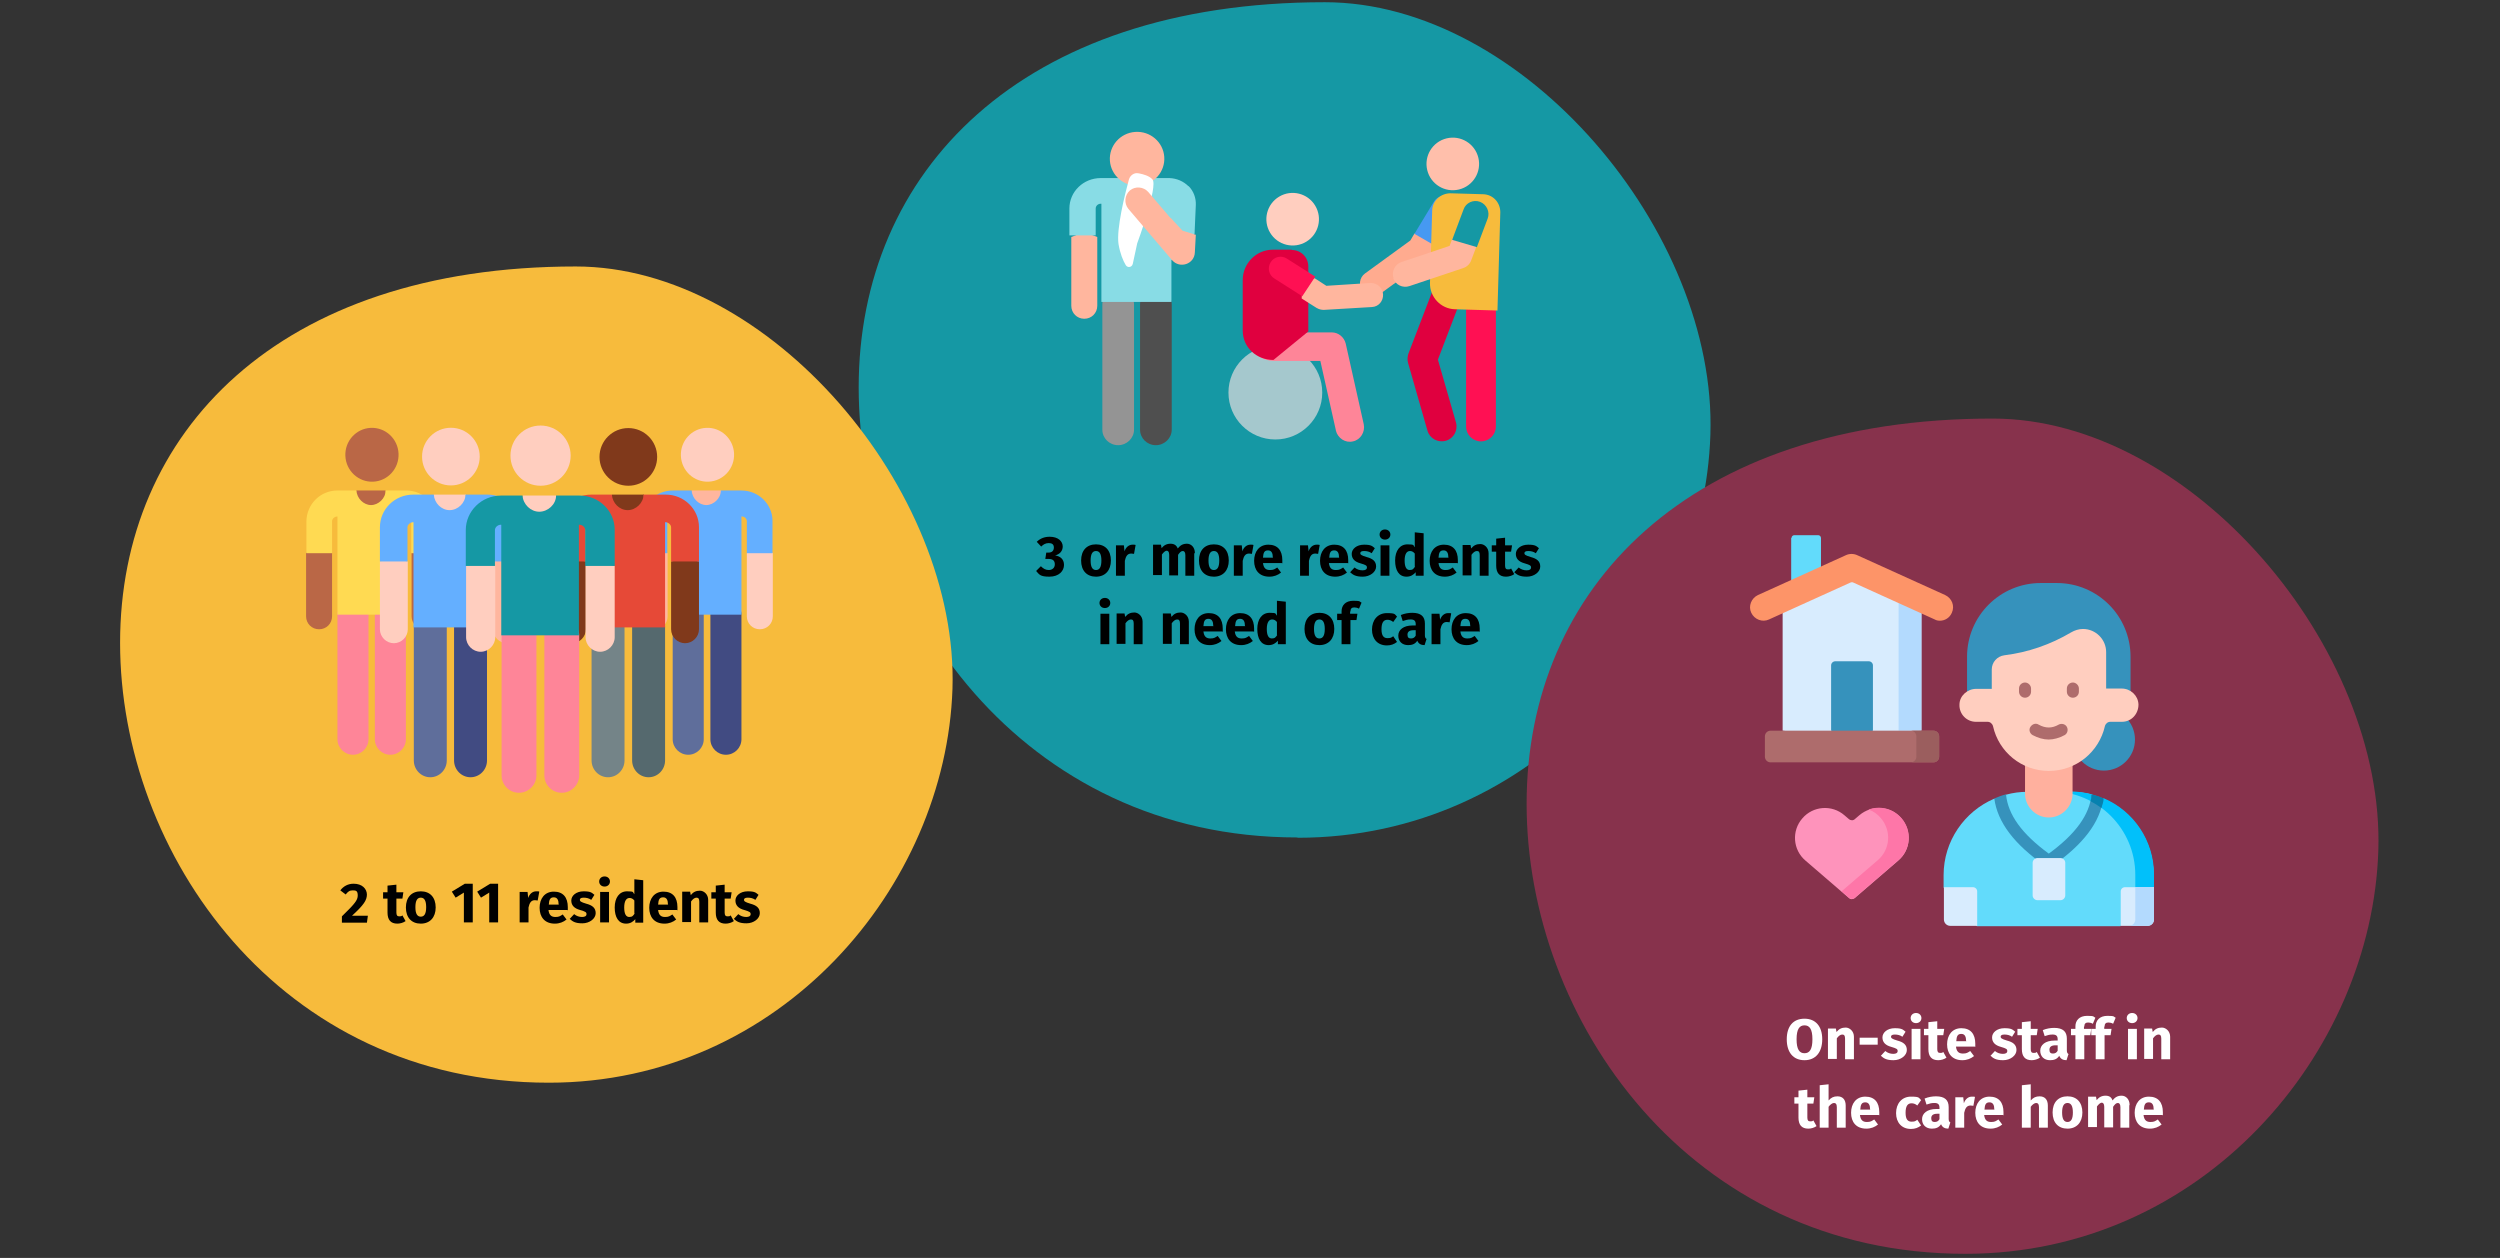 <?xml version="1.0" encoding="UTF-8"?>
<svg xmlns="http://www.w3.org/2000/svg" id="Ebene_1" version="1.1" viewBox="0 0 789 397">
  <rect x="0" y="0" width="789" height="397" fill="#333333" stroke="none"/>
  <defs>
    <style>
      .st0 {
        fill: #ffb69e;
      }

      .st1 {
        fill: #ffb09e;
      }

      .st2 {
        fill: #4f4f4f;
      }

      .st3 {
        fill: #a5c8cd;
      }

      .st4 {
        fill: #80391b;
      }

      .st5 {
        fill: #4699f2;
      }

      .st6 {
        fill: #ffbfab;
      }

      .st7 {
        fill: #88dce5;
      }

      .st8 {
        fill: #ba6746;
      }

      .st9 {
        fill: #e64937;
      }

      .st10 {
        fill: #fe93bb;
      }

      .st11 {
        fill: #64afff;
      }

      .st12 {
        fill: #fe8598;
      }

      .st13 {
        fill: #fff;
      }

      .st14 {
        fill: #01c0fa;
      }

      .st15 {
        fill: none;
      }

      .st16 {
        fill: #fe76a8;
      }

      .st17 {
        fill: #414b82;
      }

      .st18 {
        fill: #1598a4;
      }

      .st19 {
        fill: #62dbfb;
      }

      .st20 {
        fill: #b3dafe;
      }

      .st21 {
        fill: #9b5e5e;
      }

      .st22 {
        fill: #0681af;
      }

      .st23 {
        fill: #fd9468;
      }

      .st24 {
        fill: #ffab8f;
      }

      .st25 {
        fill: #d8ecfe;
      }

      .st26 {
        fill: #ffda52;
      }

      .st27 {
        fill: #949494;
      }

      .st28 {
        fill: #748488;
      }

      .st29 {
        fill: #f7bb3c;
      }

      .st30 {
        fill: #ff1053;
      }

      .st31 {
        fill: #55696e;
      }

      .st32 {
        fill: #e0003f;
      }

      .st33 {
        fill: #3692bc;
      }

      .st34 {
        fill: #87324c;
      }

      .st35 {
        fill: #ae6c6c;
      }

      .st36 {
        fill: #5f6e9b;
      }

      .st37 {
        fill: #ffcebf;
      }
    </style>
  </defs>
  <g id="Page-1">
    <g id="Illustrationen">
      <g id="pflege006-abschnitt117-definition">
        <rect id="Rectangle" class="st15" x=".5" y=".2" width="788" height="396"></rect>
        <g id="Group-50">
          <g id="digital-abschnitt2">
            <g id="nagelpilz-risikofaktoren">
              <g id="asthma-diagnostik">
                <g id="schlafstoerungen-behandlung">
                  <g id="Group">
                    <g id="Group-25">
                      <path id="Oval-Copy-28" class="st18" d="M409.5,264.4c74.8,0,128.2-63.2,130.3-127.2S480.8.7,418.1.7c-96.1,0-147.1,53.6-147.1,121.6s51.3,142,138.4,142h.1Z"></path>
                    </g>
                    <g id="Group-25-2">
                      <path id="Oval-Copy-28-2" class="st29" d="M173.2,341.7c73.1,0,125.3-61.8,127.4-124.3,2-62.5-57.6-133.3-118.9-133.3-94,0-143.8,52.4-143.8,118.8s50.2,138.8,135.3,138.8h0Z"></path>
                    </g>
                    <g id="Group-26">
                      <path id="Oval-Copy-29" class="st34" d="M620.3,395.7c74.8,0,128.2-63.2,130.3-127.2s-59-136.4-121.7-136.4c-96.1,0-147.1,53.6-147.1,121.6s51.3,142,138.4,142h.1Z"></path>
                    </g>
                  </g>
                </g>
              </g>
            </g>
          </g>
          <g id="teamwork">
            <g id="Group-2">
              <g>
                <path id="Path" class="st12" d="M123.2,238.2c-2.7,0-4.9-2.2-4.9-4.9v-39.3c0-2.7,2.2-4.9,4.9-4.9s4.9,2.2,4.9,4.9v39.3c0,2.7-2.2,4.9-4.9,4.9Z"></path>
                <path id="Path-2" class="st12" d="M111.4,238.2c-2.7,0-4.9-2.2-4.9-4.9v-39.3c0-2.7,2.2-4.9,4.9-4.9s4.9,2.2,4.9,4.9v39.3c0,2.7-2.2,4.9-4.9,4.9Z"></path>
                <g>
                  <ellipse id="Oval" class="st8" cx="117.4" cy="143.5" rx="8.4" ry="8.5" transform="translate(-6.4 5.5) rotate(-2.6)"></ellipse>
                  <path id="Path-3" class="st8" d="M96.6,174.5v20c0,2.3,1.8,4.1,4.1,4.1s4.1-1.8,4.1-4.1v-20l-4.1-.9-4.1.9Z"></path>
                  <path id="Path-4" class="st8" d="M121.7,154.8h-9.3v.3c-.5,2.9,1.7,5.5,4.6,5.5s4.9-2.3,4.7-5.1c0,0,0-.7,0-.7Z"></path>
                  <path id="Path-5" class="st8" d="M129.9,174.5v20c0,2.3,1.8,4.1,4.1,4.1s4.1-1.8,4.1-4.1v-20l-4.1-.9-4.1.9Z"></path>
                </g>
                <path id="Path-6" class="st26" d="M138,174.5v-10.1c0-5.3-4.4-9.6-9.8-9.6h-6.5c0,2.5-2.3,4.6-4.6,4.6s-4.5-2.1-4.6-4.6h-6c-5.4,0-9.7,4.3-9.8,9.7v10.1h8.1v-10.1c0-.8.8-1.5,1.7-1.5h0v31h21.6v-20.1h0v-10.9h.1c.9,0,1.6.7,1.6,1.5v10.1h8.1,0Z"></path>
              </g>
              <g>
                <path id="Path-7" class="st17" d="M229.1,238.2c-2.7,0-4.9-2.2-4.9-4.9v-39.3c0-2.7,2.2-4.9,4.9-4.9s4.9,2.2,4.9,4.9v39.3c0,2.7-2.2,4.9-4.9,4.9Z"></path>
                <path id="Path-8" class="st36" d="M217.2,238.2c-2.7,0-4.9-2.2-4.9-4.9v-39.3c0-2.7,2.2-4.9,4.9-4.9s4.9,2.2,4.9,4.9v39.3c0,2.7-2.2,4.9-4.9,4.9Z"></path>
                <g>
                  <ellipse id="Oval-2" class="st37" cx="223.3" cy="143.5" rx="8.4" ry="8.5" transform="translate(-6.3 10.3) rotate(-2.6)"></ellipse>
                  <path id="Path-9" class="st0" d="M202.5,174.5v20c0,2.3,1.8,4.1,4.1,4.1s4.1-1.8,4.1-4.1v-20l-4.1-.9-4.1.9Z"></path>
                  <path id="Path-10" class="st0" d="M227.6,154.8h-9.3v.3c-.5,2.9,1.7,5.5,4.6,5.5s4.9-2.3,4.7-5.1v-.7Z"></path>
                  <path id="Path-11" class="st37" d="M235.7,174.5v20c0,2.3,1.8,4.1,4.1,4.1s4.1-1.8,4.1-4.1v-20l-4.1-.9-4.1.9Z"></path>
                </g>
                <path id="Path-12" class="st11" d="M243.8,174.5v-10.1c0-5.3-4.4-9.6-9.8-9.6h-6.5c0,2.5-2.3,4.6-4.6,4.6s-4.5-2.1-4.6-4.6h-6c-5.4,0-9.7,4.3-9.8,9.7v10.1h8.1v-10.1c0-.8.8-1.5,1.7-1.5h.1v31h21.6v-20.1h0v-10.9h.1c.9,0,1.6.7,1.6,1.5v10.1h8.1,0Z"></path>
              </g>
            </g>
            <g id="Group-3">
              <g>
                <path id="Path-13" class="st31" d="M204.7,245.3c-2.9,0-5.2-2.4-5.2-5.3v-42c0-2.9,2.3-5.3,5.2-5.3s5.2,2.4,5.2,5.3v42c0,2.9-2.3,5.3-5.2,5.3h0Z"></path>
                <path id="Path-14" class="st28" d="M191.9,245.3c-2.9,0-5.2-2.4-5.2-5.3v-42c0-2.9,2.3-5.3,5.2-5.3s5.2,2.4,5.2,5.3v42c0,2.9-2.3,5.3-5.2,5.3h0Z"></path>
                <g>
                  <circle id="Oval-3" class="st4" cx="198.3" cy="144.2" r="9.1"></circle>
                  <path id="Path-15" class="st4" d="M176.1,177.2v21.4c0,2.4,2,4.4,4.4,4.4s4.4-2,4.4-4.4v-21.4l-4.4-.9-4.4.9Z"></path>
                  <path id="Path-16" class="st4" d="M203.1,156.1h-10v.3c-.5,3.1,1.8,5.9,5,5.9s5.3-2.5,5.1-5.5v-.8h-.1Z"></path>
                  <path id="Path-17" class="st4" d="M211.8,177.2v21.4c0,2.4,2,4.4,4.4,4.4s4.4-2,4.4-4.4v-21.4l-4.4-.9-4.4.9Z"></path>
                </g>
                <path id="Path-18" class="st9" d="M220.6,177.2v-10.8c0-5.7-4.7-10.3-10.5-10.3h-7c0,2.6-2.4,4.9-5,4.9s-4.8-2.2-5-4.9h-6.5c-5.8,0-10.5,4.6-10.5,10.3v10.8h8.7v-10.8c0-.8.9-1.6,1.8-1.6h.1v33.2h23.2v-21.5h0v-11.7h.1c.9,0,1.8.8,1.8,1.6v10.8h8.8Z"></path>
              </g>
              <g>
                <path id="Path-19" class="st17" d="M148.5,245.3c-2.9,0-5.2-2.4-5.2-5.3v-42c0-2.9,2.3-5.3,5.2-5.3s5.2,2.4,5.2,5.3v42c0,2.9-2.3,5.3-5.2,5.3h0Z"></path>
                <path id="Path-20" class="st36" d="M135.8,245.3c-2.9,0-5.2-2.4-5.2-5.3v-42c0-2.9,2.3-5.3,5.2-5.3s5.2,2.4,5.2,5.3v42c0,2.9-2.3,5.3-5.2,5.3h0Z"></path>
                <g>
                  <circle id="Oval-4" class="st37" cx="142.3" cy="144.1" r="9.1"></circle>
                  <path id="Path-21" class="st37" d="M119.9,177.2v21.4c0,2.4,2,4.4,4.4,4.4s4.4-2,4.4-4.4v-21.4l-4.4-.9s-4.4.9-4.4.9Z"></path>
                  <path id="Path-22" class="st37" d="M146.9,156.1h-10v.3c-.5,3.1,1.8,5.9,5,5.9s5.3-2.5,5.1-5.5v-.8h-.1Z"></path>
                  <path id="Path-23" class="st0" d="M155.6,177.2v21.4c0,2.4,2,4.4,4.4,4.4s4.4-2,4.4-4.4v-21.4l-4.4-.9-4.4.9Z"></path>
                </g>
                <path id="Path-24" class="st11" d="M164.4,177.2v-10.8c0-5.7-4.7-10.3-10.5-10.3h-7c0,2.6-2.4,4.9-5,4.9s-4.8-2.2-5-4.9h-6.5c-5.8,0-10.5,4.6-10.5,10.3v10.8h8.7v-10.8c0-.8.9-1.6,1.8-1.6h.1v33.2h23.2v-21.5h0v-11.7h.1c.9,0,1.8.8,1.8,1.6v10.8h8.8Z"></path>
              </g>
            </g>
            <g id="Group-4">
              <path id="Path-25" class="st12" d="M177.3,250.2c-3.1,0-5.5-2.5-5.5-5.5v-44.1c0-3,2.5-5.5,5.5-5.5s5.5,2.5,5.5,5.5v44.1c0,3-2.5,5.5-5.5,5.5h0Z"></path>
              <path id="Path-26" class="st12" d="M163.8,250.2c-3.1,0-5.5-2.5-5.5-5.5v-44.1c0-3,2.5-5.5,5.5-5.5s5.5,2.5,5.5,5.5v44.1c0,3-2.5,5.5-5.5,5.5h0Z"></path>
              <g>
                <circle id="Oval-5" class="st37" cx="170.6" cy="143.8" r="9.5"></circle>
                <path id="Path-27" class="st37" d="M147.1,178.6v22.5c0,2.5,2.1,4.6,4.6,4.6s4.6-2.1,4.6-4.6v-22.5l-4.6-1-4.6,1Z"></path>
                <path id="Path-28" class="st37" d="M175.5,156.4h-10.5v.3c-.6,3.3,1.9,6.2,5.2,6.2s5.6-2.6,5.3-5.7v-.8Z"></path>
                <path id="Path-29" class="st37" d="M184.8,178.6v22.5c0,2.5,2.1,4.6,4.6,4.6s4.6-2.1,4.6-4.6v-22.5l-4.6-1-4.6,1Z"></path>
              </g>
              <path id="Path-30" class="st18" d="M194,178.6v-11.4c0-6-5-10.8-11.1-10.8h-7.4c0,2.8-2.6,5.1-5.3,5.1s-5.1-2.3-5.3-5.1h-6.8c-6.1,0-11.1,4.9-11.1,10.9v11.3h9.2v-11.3c0-.9.9-1.7,1.9-1.7h.1v34.9h24.5v-22.6h0v-12.3h.1c1,0,1.9.8,1.9,1.7v11.3h9.3Z"></path>
            </g>
          </g>
          <g id="Group-51">
            <g id="physiotherapy">
              <path id="Path-31" class="st30" d="M467.4,139.3c-2.6,0-4.7-2.1-4.7-4.7v-36.9c0-2.6,2.1-4.7,4.7-4.7s4.7,2.1,4.7,4.7v36.9c0,2.6-2.1,4.7-4.7,4.7Z"></path>
              <circle id="Oval-6" class="st3" cx="402.5" cy="123.9" r="14.8"></circle>
              <path id="Path-32" class="st12" d="M421.6,135.8l-4.9-21.9h-15c-2.5,0-6.5-2-6.5-4.5s2-4.5,4.5-4.5h20.6c2.1,0,3.9,1.5,4.4,3.5l5.7,25.5c.5,2.4-1,4.9-3.4,5.4-2.4.6-4.8-1-5.4-3.4h0Z"></path>
              <path id="Path-33" class="st24" d="M430,91.9c-1.3-1.8-1-4.3.8-5.6l14.3-10.4,1.3-2.2h5.4c0,0,1.6,4.1,1.6,4.1l-1.8,2.9c-.3.5-.6.9-1.1,1.2l-15,10.9c-1.8,1.3-4.4.9-5.7-.8h.2Z"></path>
              <path id="Path-34" class="st5" d="M458.1,62.3c-2-1.1-4.5-.5-5.6,1.4l-6.1,10.1,7.1,4.1,6.1-10.1c1.1-1.9.5-4.3-1.5-5.5Z"></path>
              <path id="Path-35" class="st32" d="M450.5,135.9l-6.1-21.3c-.3-1-.2-2.1.1-3l7.4-19.3c.9-2.4,3.6-3.6,6-2.7s3.6,3.7,2.7,6.1l-6.8,17.8,5.7,19.8c.7,2.5-.7,5.1-3.2,5.8s-5.1-.7-5.8-3.2h0Z"></path>
              <path id="Path-36" class="st29" d="M468.1,61.3l-10.3-.3c-3.1,0-5.7,2.3-5.8,5.4l-.7,22.9c-.1,4.4,3.4,8.2,7.9,8.3l13.4.4.9-31c0-3.1-2.3-5.6-5.4-5.7h0Z"></path>
              <circle id="Oval-7" class="st6" cx="458.5" cy="51.7" r="8.3" transform="translate(.6 108.5) rotate(-13.5)"></circle>
              <path id="Path-37" class="st0" d="M439.8,87.8c-.7-2.1.4-4.4,2.5-5.1l15.2-5.1.8-2.2,4.7-1.8,3,4.1-1.7,4.5c-.4,1.1-1.3,2-2.5,2.4l-17,5.7c-2.1.7-4.4-.4-5.1-2.5h.1Z"></path>
              <path id="Path-38" class="st18" d="M467.1,63.7c-2.1-.8-4.5.3-5.2,2.4l-3.6,9.6,7.8,2.3,3.4-9c.8-2.1-.3-4.5-2.4-5.3h0Z"></path>
              <path id="Path-39" class="st32" d="M407.7,78.8h-6c-5.2,0-9.5,4.3-9.5,9.6v15.9c0,5.4,4.4,9.3,9.7,9.3l11-9v-20.5c0-2.9-2.3-5.2-5.2-5.2h0Z"></path>
              <circle id="Oval-8" class="st37" cx="408" cy="69.2" r="8.3" transform="translate(22.6 220) rotate(-31)"></circle>
              <path id="Path-40" class="st0" d="M415.7,97.3l-4.9-3.1.3-4.6,3.8-1.8,3.7,2.4,14-.9c2,0,3.8,1.5,3.9,3.6s-1.4,3.9-3.5,4l-15.2.9c-.8,0-1.6-.2-2.2-.6h.1Z"></path>
              <path id="Path-41" class="st30" d="M402.2,87.9l8.8,5.6,4.1-6.2-9-5.7c-1.7-1.1-4-.6-5.1,1.2-1.1,1.8-.5,4.1,1.2,5.1h0Z"></path>
            </g>
            <g id="sneeze">
              <path id="Path-42" class="st2" d="M364.8,140.5c-2.8,0-5-2.2-5-4.9v-39.5c0-2.7,2.3-4.9,5-4.9s5,2.2,5,4.9v39.5c0,2.7-2.3,4.9-5,4.9Z"></path>
              <path id="Path-43" class="st27" d="M352.9,140.5c-2.8,0-5-2.2-5-4.9v-39.5c0-2.7,2.3-4.9,5-4.9s5,2.2,5,4.9v39.5c0,2.7-2.3,4.9-5,4.9Z"></path>
              <path id="Path-44" class="st0" d="M338.1,74.8v21.7c0,2.3,1.8,4.1,4.1,4.1s4.1-1.8,4.1-4.1v-21.7l-4.1-1.6-4.1,1.6Z"></path>
              <path id="Path-45" class="st7" d="M375.1,58.8c-1.6-1.6-3.7-2.5-6-2.6h-12.1c-.1,0-.3,0-.4,0h-9.2c-5.5,0-9.9,4.3-9.9,9.6v8.5h8.3v-8.5c0-.8.7-1.5,1.6-1.5h.2v31h22.1v-13.2l7.3-8.3.4-9.1c.1-2.2-.7-4.4-2.3-6v.2Z"></path>
              <ellipse id="Oval-9" class="st0" cx="358.9" cy="50.1" rx="8.6" ry="8.5" transform="translate(-2.7 25.8) rotate(-4.1)"></ellipse>
              <path id="Path-46" class="st13" d="M359.3,54.7c-1.3-.3-2.6.6-3,1.9-1.3,4.7-4,15.7-3.3,20.4.5,3,1.4,5.2,2.3,6.7.6.9,1.9.7,2.2-.4l1.4-6.5s6.7-18.1,4.8-20.2c-1-1.1-2.8-1.6-4.3-1.9h-.1Z"></path>
              <path id="Path-47" class="st0" d="M369.4,68.8l-7-8.2c-1.5-1.7-4.1-1.9-5.8-.5-1.7,1.5-1.9,4.1-.5,5.8l13.8,16.2c2.4,2.8,7.1,1.3,7.2-2.5l.3-5.5-4.2-1.3-3.7-4h0Z"></path>
            </g>
          </g>
        </g>
      </g>
    </g>
  </g>
  <g>
    <circle class="st33" cx="664" cy="233.4" r="9.8"></circle>
    <path class="st19" d="M663.9,252c-.6-.3-1.2,2.1-1.9,1.8-.6-.2-1.3-3-1.9-3.1-2.1-.5-4.3-.8-6.6-.8h-13.7c-2.3,0-4.5.3-6.7.9-.7.2-1.5,3-2.2,3.2-.5.2-1.1-2.2-1.6-1.9-9.3,4-15.9,13.3-15.9,24.1v3.9l10.5,12.2h45.3l10.5-12.2v-3.9c0-10.8-6.5-20.1-15.9-24.1h.1Z"></path>
    <path class="st14" d="M663.9,252c-1-.4-1.9,1-2.9.7-.3,0-.5-1.9-.8-2-2.1-.6-4.4-.9-6.7-.9h-5.9c14.5,0,26.3,11.8,26.3,26.3v5.9l5.9-2.1v-3.9c0-10.8-6.5-20.1-15.9-24.1h0Z"></path>
    <path class="st25" d="M622.7,280h-9.2v10.2c0,1.1.9,2,2,2h8.5v-10.9c0-.7-.6-1.3-1.3-1.3h0Z"></path>
    <path class="st25" d="M679.8,280h-9.2c-.7,0-1.3.6-1.3,1.3v10.9h8.5c1.1,0,2-.9,2-2v-10.2h0Z"></path>
    <path class="st20" d="M679.8,290.2v-10.2h-5.9v10.2c0,1.1-.9,2-2,2h5.9c1.1,0,2-.9,2-2Z"></path>
    <path class="st1" d="M639.1,234.5v16c0,4.1,3.4,7.5,7.5,7.5s7.5-3.4,7.5-7.5v-16h-15Z"></path>
    <path class="st33" d="M644.1,184h5c12.9,0,23.3,10.4,23.3,23.3v13.7h-51.6v-13.7c0-12.9,10.4-23.3,23.3-23.3Z"></path>
    <path class="st37" d="M674.9,222.4c0,2.9-2.2,5.4-5.2,5.4h-3.7c-.8,0-1.5.6-1.7,1.4-.9,4-3.2,7.6-6.3,10.1s-7.1,4-11.4,4c-8.6,0-15.8-6-17.6-14.1-.2-.8-.9-1.4-1.7-1.4h-3.7c-2.9,0-5.3-2.4-5.2-5.4,0-2.8,2.5-5,5.3-5h4.9v-6.1c0-2.3,1.7-4.2,4-4.5,7.4-.9,14.6-3.4,21-7.2,1.2-.7,2.5-1.1,3.8-1.1,4,0,7.3,3.3,7.3,7.3v11.5h4.9c2.8,0,5.2,2.2,5.3,5h0Z"></path>
    <path class="st19" d="M565.3,169.8v16.3h9.4v-16.3c0-.5-.4-.9-.9-.9h-7.5c-.5,0-.9.4-.9.9h0Z"></path>
    <path class="st25" d="M606.4,230.6l-21.9,2.6-21.9-2.6v-40.7l21.9-10.8,21.9,10.8v40.7Z"></path>
    <path class="st20" d="M599.2,186.4v44.2h7.2v-40.7l-7.2-3.5Z"></path>
    <path class="st33" d="M579.2,208.7h10.6c.7,0,1.3.6,1.3,1.3v20.6l-6.6,2.6-6.6-2.6v-20.6c0-.7.6-1.3,1.3-1.3Z"></path>
    <path class="st35" d="M610.2,230.6h-51.4c-1,0-1.8.8-1.8,1.8v6.4c0,1,.8,1.8,1.8,1.8h51.4c1,0,1.8-.8,1.8-1.8v-6.4c0-1-.8-1.8-1.8-1.8Z"></path>
    <path class="st21" d="M610.2,230.6h-7.2c1,0,1.8.8,1.8,1.8v6.4c0,1-.8,1.8-1.8,1.8h7.2c1,0,1.8-.8,1.8-1.8v-6.4c0-1-.8-1.8-1.8-1.8Z"></path>
    <path class="st23" d="M612.3,195.9c-.6,0-1.2-.1-1.7-.4l-25.6-11.6c-.3-.2-.7-.2-1.1,0l-25.6,11.6c-2.1,1-4.6,0-5.6-2.1s0-4.6,2.1-5.6l27.8-12.6c1.1-.5,2.4-.5,3.5,0l27.8,12.6c2.1,1,3.1,3.4,2.1,5.6-.7,1.6-2.2,2.5-3.8,2.5h0Z"></path>
    <path class="st10" d="M585.4,283.4c-.6.5-1.4.5-1.9,0l-13.7-11.8c-4-3.4-4.4-9.4-1-13.3,3.4-4,9.4-4.4,13.3-1l1.4,1.2c.6.5,1.4.5,1.9,0l1.4-1.2c4-3.4,9.9-3,13.3,1,3.4,4,3,9.9-1,13.3l-13.7,11.8Z"></path>
    <path class="st16" d="M600.1,258.2c-2.7-3.1-6.8-4-10.4-2.7,1.5.5,2.8,1.4,3.9,2.7,3.4,4,3,9.9-1,13.3l-11.4,9.8,2.3,2c.6.5,1.4.5,1.9,0l13.7-11.8c4-3.4,4.4-9.4,1-13.3Z"></path>
    <g>
      <path class="st35" d="M639.1,220.2c-1.1,0-1.9-.9-1.9-1.9v-1c0-1.1.9-1.9,1.9-1.9s1.9.9,1.9,1.9v1c0,1.1-.9,1.9-1.9,1.9Z"></path>
      <path class="st35" d="M654.2,220.2c-1.1,0-1.9-.9-1.9-1.9v-1c0-1.1.9-1.9,1.9-1.9s1.9.9,1.9,1.9v1c0,1.1-.9,1.9-1.9,1.9Z"></path>
    </g>
    <path class="st33" d="M629.4,252c1,7.5,6.3,14.5,16.1,21.3.3.2.7.3,1.1.3s.8-.1,1.1-.3c9.8-6.8,15.1-13.8,16.1-21.3-1.2-.5-2.4-.9-3.7-1.3-.6,6.4-5,12.5-13.5,18.7-8.5-6.2-12.9-12.3-13.5-18.7-1.3.3-2.5.8-3.7,1.3h0Z"></path>
    <path class="st22" d="M663.9,252c0,1-.4,2-.7,3-1.1-.8-2.2-1.5-3.4-2.1.2-.7.3-1.4.3-2.2,1.3.3,2.5.7,3.6,1.2h.2Z"></path>
    <path class="st35" d="M646.6,233.4c-1.7,0-3.4-.5-5.1-1.4-.9-.5-1.3-1.7-.7-2.6s1.7-1.3,2.6-.7c2.2,1.2,4.2,1.2,6.3,0,.9-.5,2.1-.2,2.6.7s.2,2.1-.7,2.6c-1.7.9-3.4,1.4-5.1,1.4h.1Z"></path>
    <path class="st25" d="M641.5,272.3v10.3c0,.8.7,1.5,1.5,1.5h7.3c.8,0,1.5-.7,1.5-1.5v-10.3c0-.8-.7-1.5-1.5-1.5h-7.3c-.8,0-1.5.7-1.5,1.5Z"></path>
  </g>
  <g>
    <path d="M115.8,282.2c0,1.9-.9,3.3-4.7,6.8h5l-.3,2.2h-7.9v-2c4.1-4,5-5.1,5-6.6s-.6-1.6-1.6-1.6-1.5.4-2.2,1.3l-1.7-1.3c1-1.3,2.4-2.1,4.2-2.1,2.7,0,4.2,1.6,4.2,3.5Z"></path>
    <path d="M128,290.7c-.7.5-1.7.8-2.6.8-2.1,0-3.1-1.2-3.1-3.5v-4.4h-1.4v-2h1.4v-2.1l2.8-.3v2.4h2.2l-.3,2h-1.9v4.4c0,.9.3,1.2.9,1.2s.6,0,1-.3l1,1.8Z"></path>
    <path d="M137.5,286.4c0,3.1-1.8,5.1-4.7,5.1s-4.7-1.9-4.7-5.1,1.8-5.1,4.7-5.1,4.7,1.9,4.7,5.1ZM131.1,286.3c0,2.1.6,3,1.7,3s1.7-.9,1.7-3-.6-3-1.7-3-1.7.9-1.7,3Z"></path>
    <path d="M149.2,291.1h-2.8v-9.4l-2.6,1.6-1.2-1.9,4.1-2.5h2.5v12.2Z"></path>
    <path d="M157.2,291.1h-2.8v-9.4l-2.6,1.6-1.2-1.9,4.1-2.5h2.5v12.2Z"></path>
    <path d="M170.2,281.4l-.5,2.8c-.3,0-.5-.1-.9-.1-1.2,0-1.7.9-2,2.3v4.7h-2.8v-9.6h2.5l.2,1.9c.4-1.3,1.4-2.1,2.5-2.1s.6,0,1,.1Z"></path>
    <path d="M179,287.2h-5.9c.2,1.7,1,2.2,2.2,2.2s1.5-.3,2.3-.8l1.2,1.6c-1,.8-2.2,1.3-3.7,1.3-3.2,0-4.8-2.1-4.8-5s1.6-5.1,4.5-5.1,4.4,1.8,4.4,4.9,0,.7,0,1ZM176.3,285.4c0-1.3-.4-2.2-1.5-2.2s-1.5.6-1.6,2.3h3.2Z"></path>
    <path d="M187.6,282.4l-1,1.6c-.7-.5-1.5-.7-2.4-.7s-1.2.3-1.2.7.3.7,2,1.2c1.9.5,3,1.3,3,3s-1.9,3.2-4.2,3.2-3.1-.6-4-1.4l1.4-1.5c.7.6,1.6.9,2.5.9s1.4-.3,1.4-.9-.3-.8-2-1.3c-1.9-.5-2.8-1.5-2.8-3s1.5-2.9,3.9-2.9,2.6.5,3.5,1.2Z"></path>
    <path d="M192.5,278.2c0,.9-.7,1.6-1.7,1.6s-1.7-.7-1.7-1.6.7-1.6,1.7-1.6,1.7.7,1.7,1.6ZM192.2,291.1h-2.8v-9.6h2.8v9.6Z"></path>
    <path d="M203,277.8v13.4h-2.5v-1.1c-.7.8-1.6,1.4-2.9,1.4-2.4,0-3.6-2-3.6-5.1s1.5-5.1,3.9-5.1,1.7.3,2.3.9v-4.7l2.8.3ZM200.2,288.3v-4.1c-.4-.5-.9-.8-1.5-.8-1,0-1.7.9-1.7,3s.6,3,1.6,3,1.2-.4,1.7-1.1Z"></path>
    <path d="M213.6,287.2h-5.9c.2,1.7,1,2.2,2.2,2.2s1.5-.3,2.3-.8l1.2,1.6c-1,.8-2.2,1.3-3.7,1.3-3.2,0-4.8-2.1-4.8-5s1.6-5.1,4.5-5.1,4.4,1.8,4.4,4.9,0,.7,0,1ZM210.8,285.4c0-1.3-.4-2.2-1.5-2.2s-1.5.6-1.6,2.3h3.2Z"></path>
    <path d="M223.5,284.1v7h-2.8v-6.5c0-1-.3-1.3-.9-1.3s-1.2.5-1.7,1.2v6.5h-2.8v-9.6h2.5l.2,1.1c.8-1,1.7-1.4,2.9-1.4s2.6,1.1,2.6,2.9Z"></path>
    <path d="M231.6,290.7c-.7.5-1.7.8-2.6.8-2.1,0-3.1-1.2-3.1-3.5v-4.4h-1.4v-2h1.4v-2.1l2.8-.3v2.4h2.2l-.3,2h-1.9v4.4c0,.9.3,1.2.9,1.2s.6,0,1-.3l1,1.8Z"></path>
    <path d="M239.4,282.4l-1,1.6c-.7-.5-1.5-.7-2.4-.7s-1.2.3-1.2.7.3.7,2,1.2c1.9.5,3,1.3,3,3s-1.9,3.2-4.2,3.2-3.1-.6-4-1.4l1.4-1.5c.7.6,1.6.9,2.5.9s1.4-.3,1.4-.9-.3-.8-2-1.3c-1.9-.5-2.8-1.5-2.8-3s1.5-2.9,3.9-2.9,2.6.5,3.5,1.2Z"></path>
  </g>
  <g>
    <path d="M335.4,172.4c0,1.5-.9,2.5-2.4,2.9,1.5.2,2.8,1.1,2.8,3s-1.6,3.7-4.6,3.7-3.2-.7-4.2-1.8l1.5-1.5c.8.8,1.5,1.2,2.5,1.2s1.9-.6,1.9-1.8-.7-1.7-2-1.7h-1l.3-2h.7c1.1,0,1.7-.6,1.7-1.6s-.6-1.4-1.6-1.4-1.7.4-2.4,1.1l-1.4-1.5c1.1-1.1,2.5-1.6,4.1-1.6,2.6,0,4.1,1.4,4.1,3.1Z"></path>
    <path d="M350.6,176.9c0,3.1-1.8,5.1-4.7,5.1s-4.7-1.9-4.7-5.1,1.8-5.1,4.7-5.1,4.7,1.9,4.7,5.1ZM344.2,176.9c0,2.1.6,3,1.7,3s1.7-.9,1.7-3-.6-3-1.7-3-1.7.9-1.7,3Z"></path>
    <path d="M358.4,172l-.5,2.8c-.3,0-.5-.1-.9-.1-1.2,0-1.7.9-2,2.3v4.7h-2.8v-9.6h2.5l.2,1.9c.4-1.3,1.4-2.1,2.5-2.1s.6,0,1,.1Z"></path>
    <path d="M376.9,174.7v7h-2.8v-6.5c0-1-.4-1.3-.8-1.3-.6,0-1,.5-1.5,1.2v6.5h-2.8v-6.5c0-1-.4-1.3-.8-1.3s-1,.5-1.5,1.2v6.5h-2.8v-9.6h2.5l.2,1.1c.7-.9,1.6-1.4,2.8-1.4s1.9.5,2.3,1.5c.8-1,1.6-1.5,2.9-1.5s2.5,1.1,2.5,2.9Z"></path>
    <path d="M387.8,176.9c0,3.1-1.8,5.1-4.7,5.1s-4.7-1.9-4.7-5.1,1.8-5.1,4.7-5.1,4.7,1.9,4.7,5.1ZM381.4,176.9c0,2.1.6,3,1.7,3s1.7-.9,1.7-3-.6-3-1.7-3-1.7.9-1.7,3Z"></path>
    <path d="M395.6,172l-.5,2.8c-.3,0-.5-.1-.9-.1-1.2,0-1.7.9-2,2.3v4.7h-2.8v-9.6h2.5l.2,1.9c.4-1.3,1.4-2.1,2.5-2.1s.6,0,1,.1Z"></path>
    <path d="M404.5,177.7h-5.9c.2,1.7,1,2.2,2.2,2.2s1.5-.3,2.3-.8l1.2,1.6c-1,.8-2.2,1.3-3.7,1.3-3.2,0-4.8-2.1-4.8-5s1.6-5.1,4.5-5.1,4.4,1.8,4.4,4.9,0,.7,0,1ZM401.7,175.9c0-1.3-.4-2.2-1.5-2.2s-1.5.6-1.6,2.3h3.2Z"></path>
    <path d="M416.5,172l-.5,2.8c-.3,0-.5-.1-.9-.1-1.2,0-1.7.9-2,2.3v4.7h-2.8v-9.6h2.5l.2,1.9c.4-1.3,1.4-2.1,2.5-2.1s.6,0,1,.1Z"></path>
    <path d="M425.3,177.7h-5.9c.2,1.7,1,2.2,2.2,2.2s1.5-.3,2.3-.8l1.2,1.6c-1,.8-2.2,1.3-3.7,1.3-3.2,0-4.8-2.1-4.8-5s1.6-5.1,4.5-5.1,4.4,1.8,4.4,4.9,0,.7,0,1ZM422.6,175.9c0-1.3-.4-2.2-1.5-2.2s-1.5.6-1.6,2.3h3.2Z"></path>
    <path d="M433.9,173l-1,1.6c-.7-.5-1.5-.7-2.4-.7s-1.2.3-1.2.7.3.7,2,1.2c1.9.5,3,1.3,3,3s-1.9,3.2-4.2,3.2-3.1-.6-4-1.4l1.4-1.5c.7.6,1.6.9,2.5.9s1.4-.3,1.4-.9-.3-.8-2-1.3c-1.9-.5-2.8-1.5-2.8-3s1.5-2.9,3.9-2.9,2.6.5,3.5,1.2Z"></path>
    <path d="M438.8,168.7c0,.9-.7,1.6-1.7,1.6s-1.7-.7-1.7-1.6.7-1.6,1.7-1.6,1.7.7,1.7,1.6ZM438.5,181.7h-2.8v-9.6h2.8v9.6Z"></path>
    <path d="M449.3,168.3v13.4h-2.5v-1.1c-.7.8-1.6,1.4-2.9,1.4-2.4,0-3.6-2-3.6-5.1s1.5-5.1,3.9-5.1,1.7.3,2.3.9v-4.7l2.8.3ZM446.5,178.8v-4.1c-.4-.5-.9-.8-1.5-.8-1,0-1.7.9-1.7,3s.6,3,1.6,3,1.2-.4,1.7-1.1Z"></path>
    <path d="M459.9,177.7h-5.9c.2,1.7,1,2.2,2.2,2.2s1.5-.3,2.3-.8l1.2,1.6c-1,.8-2.2,1.3-3.7,1.3-3.2,0-4.8-2.1-4.8-5s1.6-5.1,4.5-5.1,4.4,1.8,4.4,4.9,0,.7,0,1ZM457.1,175.9c0-1.3-.4-2.2-1.5-2.2s-1.5.6-1.6,2.3h3.2Z"></path>
    <path d="M469.8,174.7v7h-2.8v-6.5c0-1-.3-1.3-.9-1.3s-1.2.5-1.7,1.2v6.5h-2.8v-9.6h2.5l.2,1.1c.8-1,1.7-1.4,2.9-1.4s2.6,1.1,2.6,2.9Z"></path>
    <path d="M477.9,181.2c-.7.5-1.7.8-2.6.8-2.1,0-3.1-1.2-3.1-3.5v-4.4h-1.4v-2h1.4v-2.1l2.8-.3v2.4h2.2l-.3,2h-1.9v4.4c0,.9.3,1.2.9,1.2s.6,0,1-.3l1,1.8Z"></path>
    <path d="M485.7,173l-1,1.6c-.7-.5-1.5-.7-2.4-.7s-1.2.3-1.2.7.3.7,2,1.2c1.9.5,3,1.3,3,3s-1.9,3.2-4.2,3.2-3.1-.6-4-1.4l1.4-1.5c.7.6,1.6.9,2.5.9s1.4-.3,1.4-.9-.3-.8-2-1.3c-1.9-.5-2.8-1.5-2.8-3s1.5-2.9,3.9-2.9,2.6.5,3.5,1.2Z"></path>
    <path d="M350.4,190.3c0,.9-.7,1.6-1.7,1.6s-1.7-.7-1.7-1.6.7-1.6,1.7-1.6,1.7.7,1.7,1.6ZM350.1,203.3h-2.8v-9.6h2.8v9.6Z"></path>
    <path d="M360.6,196.3v7h-2.8v-6.5c0-1-.3-1.3-.9-1.3s-1.2.5-1.7,1.2v6.5h-2.8v-9.6h2.5l.2,1.1c.8-1,1.7-1.4,2.9-1.4s2.6,1.1,2.6,2.9Z"></path>
    <path d="M375.2,196.3v7h-2.8v-6.5c0-1-.3-1.3-.9-1.3s-1.2.5-1.7,1.2v6.5h-2.8v-9.6h2.5l.2,1.1c.8-1,1.7-1.4,2.9-1.4s2.6,1.1,2.6,2.9Z"></path>
    <path d="M385.7,199.3h-5.9c.2,1.7,1,2.2,2.2,2.2s1.5-.3,2.3-.8l1.2,1.6c-1,.8-2.2,1.3-3.7,1.3-3.2,0-4.8-2.1-4.8-5s1.6-5.1,4.5-5.1,4.4,1.8,4.4,4.9,0,.7,0,1ZM382.9,197.5c0-1.3-.4-2.2-1.5-2.2s-1.5.6-1.6,2.3h3.2Z"></path>
    <path d="M395.6,199.3h-5.9c.2,1.7,1,2.2,2.2,2.2s1.5-.3,2.3-.8l1.2,1.6c-1,.8-2.2,1.3-3.7,1.3-3.2,0-4.8-2.1-4.8-5s1.6-5.1,4.5-5.1,4.4,1.8,4.4,4.9,0,.7,0,1ZM392.9,197.5c0-1.3-.4-2.2-1.5-2.2s-1.5.6-1.6,2.3h3.2Z"></path>
    <path d="M405.8,189.9v13.4h-2.5v-1.1c-.7.8-1.6,1.4-2.9,1.4-2.4,0-3.6-2-3.6-5.1s1.5-5.1,3.9-5.1,1.7.3,2.3.9v-4.7l2.8.3ZM403,200.4v-4.1c-.4-.5-.9-.8-1.5-.8-1,0-1.7.9-1.7,3s.6,3,1.6,3,1.2-.4,1.7-1.1Z"></path>
    <path d="M421.1,198.5c0,3.1-1.8,5.1-4.7,5.1s-4.7-1.9-4.7-5.1,1.8-5.1,4.7-5.1,4.7,1.9,4.7,5.1ZM414.7,198.5c0,2.1.6,3,1.7,3s1.7-.9,1.7-3-.6-3-1.7-3-1.7.9-1.7,3Z"></path>
    <path d="M426.1,193v.7h2.3l-.3,2h-1.9v7.6h-2.8v-7.6h-1.4v-2h1.4v-.8c0-1.8,1.2-3.3,3.7-3.3s1.9.3,2.6.6l-.8,1.9c-.5-.3-1.1-.4-1.5-.4-.8,0-1.2.4-1.2,1.3Z"></path>
    <path d="M440.9,194.6l-1.2,1.7c-.6-.5-1.2-.7-1.8-.7-1.2,0-1.9.8-1.9,3s.8,2.8,1.9,2.8,1.2-.2,1.8-.6l1.2,1.8c-.9.7-1.9,1.1-3.2,1.1-2.9,0-4.7-2-4.7-5s1.8-5.2,4.7-5.2,2.4.4,3.3,1.2Z"></path>
    <path d="M450.2,201.7l-.6,1.9c-1.1,0-1.9-.4-2.3-1.4-.7,1.1-1.7,1.4-2.9,1.4-1.9,0-3.1-1.2-3.1-3s1.6-3.2,4.5-3.2h1v-.4c0-1.1-.5-1.5-1.6-1.5s-1.5.2-2.5.5l-.6-1.9c1.2-.5,2.5-.7,3.6-.7,2.8,0,4,1.2,4,3.4v3.7c0,.7.2,1,.6,1.2ZM446.8,200.6v-1.7h-.7c-1.3,0-1.9.5-1.9,1.4s.4,1.2,1.1,1.2,1.2-.3,1.5-.9Z"></path>
    <path d="M458,193.6l-.5,2.8c-.3,0-.5-.1-.9-.1-1.2,0-1.7.9-2,2.3v4.7h-2.8v-9.6h2.5l.2,1.9c.4-1.3,1.4-2.1,2.5-2.1s.6,0,1,.1Z"></path>
    <path d="M466.8,199.3h-5.9c.2,1.7,1,2.2,2.2,2.2s1.5-.3,2.3-.8l1.2,1.6c-1,.8-2.2,1.3-3.7,1.3-3.2,0-4.8-2.1-4.8-5s1.6-5.1,4.5-5.1,4.4,1.8,4.4,4.9,0,.7,0,1ZM464,197.5c0-1.3-.4-2.2-1.5-2.2s-1.5.6-1.6,2.3h3.2Z"></path>
  </g>
  <g>
    <path class="st13" d="M575.1,328c0,4.1-2.1,6.6-5.6,6.6s-5.6-2.4-5.6-6.6,2.1-6.5,5.6-6.5,5.6,2.4,5.6,6.5ZM567,328c0,3.2.9,4.4,2.5,4.4s2.5-1.2,2.5-4.4-.9-4.4-2.5-4.4-2.5,1.2-2.5,4.4Z"></path>
    <path class="st13" d="M585.1,327.3v7h-2.8v-6.5c0-1-.3-1.3-.9-1.3s-1.2.5-1.7,1.2v6.5h-2.8v-9.6h2.5l.2,1.1c.8-1,1.7-1.4,2.9-1.4s2.6,1.1,2.6,2.9Z"></path>
    <path class="st13" d="M586.9,327.5h5.7v2.2h-5.7v-2.2Z"></path>
    <path class="st13" d="M601.4,325.6l-1,1.6c-.7-.5-1.5-.7-2.4-.7s-1.2.3-1.2.7.3.7,2,1.2c1.9.5,3,1.3,3,3s-1.9,3.2-4.2,3.2-3.1-.6-4-1.4l1.4-1.5c.7.6,1.6.9,2.5.9s1.4-.3,1.4-.9-.3-.8-2-1.3c-1.9-.5-2.8-1.5-2.8-3s1.5-2.9,3.9-2.9,2.6.5,3.5,1.2Z"></path>
    <path class="st13" d="M606.4,321.3c0,.9-.7,1.6-1.7,1.6s-1.7-.7-1.7-1.6.7-1.6,1.7-1.6,1.7.7,1.7,1.6ZM606.1,334.3h-2.8v-9.6h2.8v9.6Z"></path>
    <path class="st13" d="M614.3,333.8c-.7.5-1.7.8-2.6.8-2.1,0-3.1-1.2-3.1-3.5v-4.4h-1.4v-2h1.4v-2.1l2.8-.3v2.4h2.2l-.3,2h-1.9v4.4c0,.9.3,1.2.9,1.2s.6,0,1-.3l1,1.8Z"></path>
    <path class="st13" d="M623.2,330.3h-5.9c.2,1.7,1,2.2,2.2,2.2s1.5-.3,2.3-.8l1.2,1.6c-1,.8-2.2,1.3-3.7,1.3-3.2,0-4.8-2.1-4.8-5s1.6-5.1,4.5-5.1,4.4,1.8,4.4,4.9,0,.7,0,1ZM620.5,328.5c0-1.3-.4-2.2-1.5-2.2s-1.5.6-1.6,2.3h3.2Z"></path>
    <path class="st13" d="M636,325.6l-1,1.6c-.7-.5-1.5-.7-2.4-.7s-1.2.3-1.2.7.3.7,2,1.2c1.9.5,3,1.3,3,3s-1.9,3.2-4.2,3.2-3.1-.6-4-1.4l1.4-1.5c.7.6,1.6.9,2.5.9s1.4-.3,1.4-.9-.3-.8-2-1.3c-1.9-.5-2.8-1.5-2.8-3s1.5-2.9,3.9-2.9,2.6.5,3.5,1.2Z"></path>
    <path class="st13" d="M643.8,333.8c-.7.5-1.7.8-2.6.8-2.1,0-3.1-1.2-3.1-3.5v-4.4h-1.4v-2h1.4v-2.1l2.8-.3v2.4h2.2l-.3,2h-1.9v4.4c0,.9.3,1.2.9,1.2s.6,0,1-.3l1,1.8Z"></path>
    <path class="st13" d="M652.8,332.7l-.6,1.9c-1.1,0-1.9-.4-2.3-1.4-.7,1.1-1.7,1.4-2.9,1.4-1.9,0-3.1-1.2-3.1-3s1.6-3.2,4.5-3.2h1v-.4c0-1.1-.5-1.5-1.6-1.5s-1.5.2-2.5.5l-.6-1.9c1.2-.5,2.5-.7,3.6-.7,2.8,0,4,1.2,4,3.4v3.7c0,.7.2,1,.6,1.2ZM649.4,331.6v-1.7h-.7c-1.3,0-1.9.5-1.9,1.4s.4,1.2,1.1,1.2,1.2-.3,1.5-.9Z"></path>
    <path class="st13" d="M657.7,324v.7h2.3l-.3,2h-1.9v7.6h-2.8v-7.6h-1.4v-2h1.4v-.8c0-1.8,1.2-3.3,3.7-3.3s1.9.3,2.6.6l-.8,1.9c-.5-.3-1.1-.4-1.5-.4-.8,0-1.2.4-1.2,1.3Z"></path>
    <path class="st13" d="M664.1,324v.7h2.3l-.3,2h-1.9v7.6h-2.8v-7.6h-1.4v-2h1.4v-.8c0-1.8,1.2-3.3,3.7-3.3s1.9.3,2.6.6l-.8,1.9c-.5-.3-1.1-.4-1.5-.4-.8,0-1.2.4-1.2,1.3Z"></path>
    <path class="st13" d="M674.6,321.3c0,.9-.7,1.6-1.7,1.6s-1.7-.7-1.7-1.6.7-1.6,1.7-1.6,1.7.7,1.7,1.6ZM674.4,334.3h-2.8v-9.6h2.8v9.6Z"></path>
    <path class="st13" d="M684.9,327.3v7h-2.8v-6.5c0-1-.3-1.3-.9-1.3s-1.2.5-1.7,1.2v6.5h-2.8v-9.6h2.5l.2,1.1c.8-1,1.7-1.4,2.9-1.4s2.6,1.1,2.6,2.9Z"></path>
    <path class="st13" d="M573.3,355.4c-.7.5-1.7.8-2.6.8-2.1,0-3.1-1.2-3.1-3.5v-4.4h-1.3v-2h1.3v-2.1l2.8-.3v2.4h2.2l-.3,2h-1.9v4.4c0,.9.3,1.2.9,1.2s.6,0,1-.3l1,1.8Z"></path>
    <path class="st13" d="M582.5,348.9v7h-2.8v-6.5c0-1-.4-1.3-.9-1.3s-1.2.5-1.7,1.2v6.6h-2.8v-13.4l2.8-.3v5.1c.8-.9,1.6-1.3,2.8-1.3,1.7,0,2.6,1.1,2.6,2.9Z"></path>
    <path class="st13" d="M592.9,351.9h-5.9c.2,1.7,1,2.2,2.2,2.2s1.5-.3,2.3-.8l1.2,1.6c-1,.8-2.2,1.3-3.7,1.3-3.2,0-4.8-2.1-4.8-5s1.6-5.1,4.5-5.1,4.4,1.8,4.4,4.9,0,.7,0,1ZM590.2,350.1c0-1.3-.4-2.2-1.5-2.2s-1.5.6-1.6,2.3h3.2Z"></path>
    <path class="st13" d="M606.3,347.2l-1.2,1.7c-.6-.5-1.2-.7-1.8-.7-1.2,0-1.9.8-1.9,3s.8,2.8,1.9,2.8,1.2-.2,1.8-.6l1.2,1.8c-.9.7-1.9,1.1-3.2,1.1-2.9,0-4.7-2-4.7-5s1.8-5.2,4.7-5.2,2.4.4,3.3,1.2Z"></path>
    <path class="st13" d="M615.5,354.3l-.6,1.9c-1.1,0-1.9-.4-2.3-1.4-.7,1.1-1.7,1.4-2.9,1.4-1.9,0-3.1-1.2-3.1-3s1.6-3.2,4.5-3.2h1v-.4c0-1.1-.5-1.5-1.6-1.5s-1.5.2-2.5.5l-.6-1.9c1.2-.5,2.5-.7,3.6-.7,2.8,0,4,1.2,4,3.4v3.7c0,.7.2,1,.6,1.2ZM612.1,353.2v-1.7h-.7c-1.3,0-1.9.5-1.9,1.4s.4,1.2,1.1,1.2,1.2-.3,1.5-.9Z"></path>
    <path class="st13" d="M623.3,346.2l-.5,2.8c-.3,0-.5-.1-.9-.1-1.2,0-1.7.9-2,2.3v4.7h-2.8v-9.6h2.5l.2,1.9c.4-1.3,1.4-2.1,2.5-2.1s.6,0,1,.1Z"></path>
    <path class="st13" d="M632.1,351.9h-5.9c.2,1.7,1,2.2,2.2,2.2s1.5-.3,2.3-.8l1.2,1.6c-1,.8-2.2,1.3-3.7,1.3-3.2,0-4.8-2.1-4.8-5s1.6-5.1,4.5-5.1,4.4,1.8,4.4,4.9,0,.7,0,1ZM629.4,350.1c0-1.3-.4-2.2-1.5-2.2s-1.5.6-1.6,2.3h3.2Z"></path>
    <path class="st13" d="M646.3,348.9v7h-2.8v-6.5c0-1-.4-1.3-.9-1.3s-1.2.5-1.7,1.2v6.6h-2.8v-13.4l2.8-.3v5.1c.8-.9,1.6-1.3,2.8-1.3,1.7,0,2.6,1.1,2.6,2.9Z"></path>
    <path class="st13" d="M657.2,351.1c0,3.1-1.8,5.1-4.7,5.1s-4.7-1.9-4.7-5.1,1.8-5.1,4.7-5.1,4.7,1.9,4.7,5.1ZM650.8,351.1c0,2.1.6,3,1.7,3s1.7-.9,1.7-3-.6-3-1.7-3-1.7.9-1.7,3Z"></path>
    <path class="st13" d="M672,348.9v7h-2.8v-6.5c0-1-.4-1.3-.8-1.3-.6,0-1,.5-1.5,1.2v6.5h-2.8v-6.5c0-1-.4-1.3-.8-1.3s-1,.5-1.5,1.2v6.5h-2.8v-9.6h2.5l.2,1.1c.7-.9,1.6-1.4,2.8-1.4s1.9.5,2.2,1.5c.8-1,1.6-1.5,2.9-1.5s2.5,1.1,2.5,2.9Z"></path>
    <path class="st13" d="M682.4,351.9h-5.9c.2,1.7,1,2.2,2.2,2.2s1.5-.3,2.3-.8l1.2,1.6c-1,.8-2.2,1.3-3.7,1.3-3.2,0-4.8-2.1-4.8-5s1.6-5.1,4.5-5.1,4.4,1.8,4.4,4.9,0,.7,0,1ZM679.7,350.1c0-1.3-.4-2.2-1.5-2.2s-1.5.6-1.6,2.3h3.2Z"></path>
  </g>
</svg>
